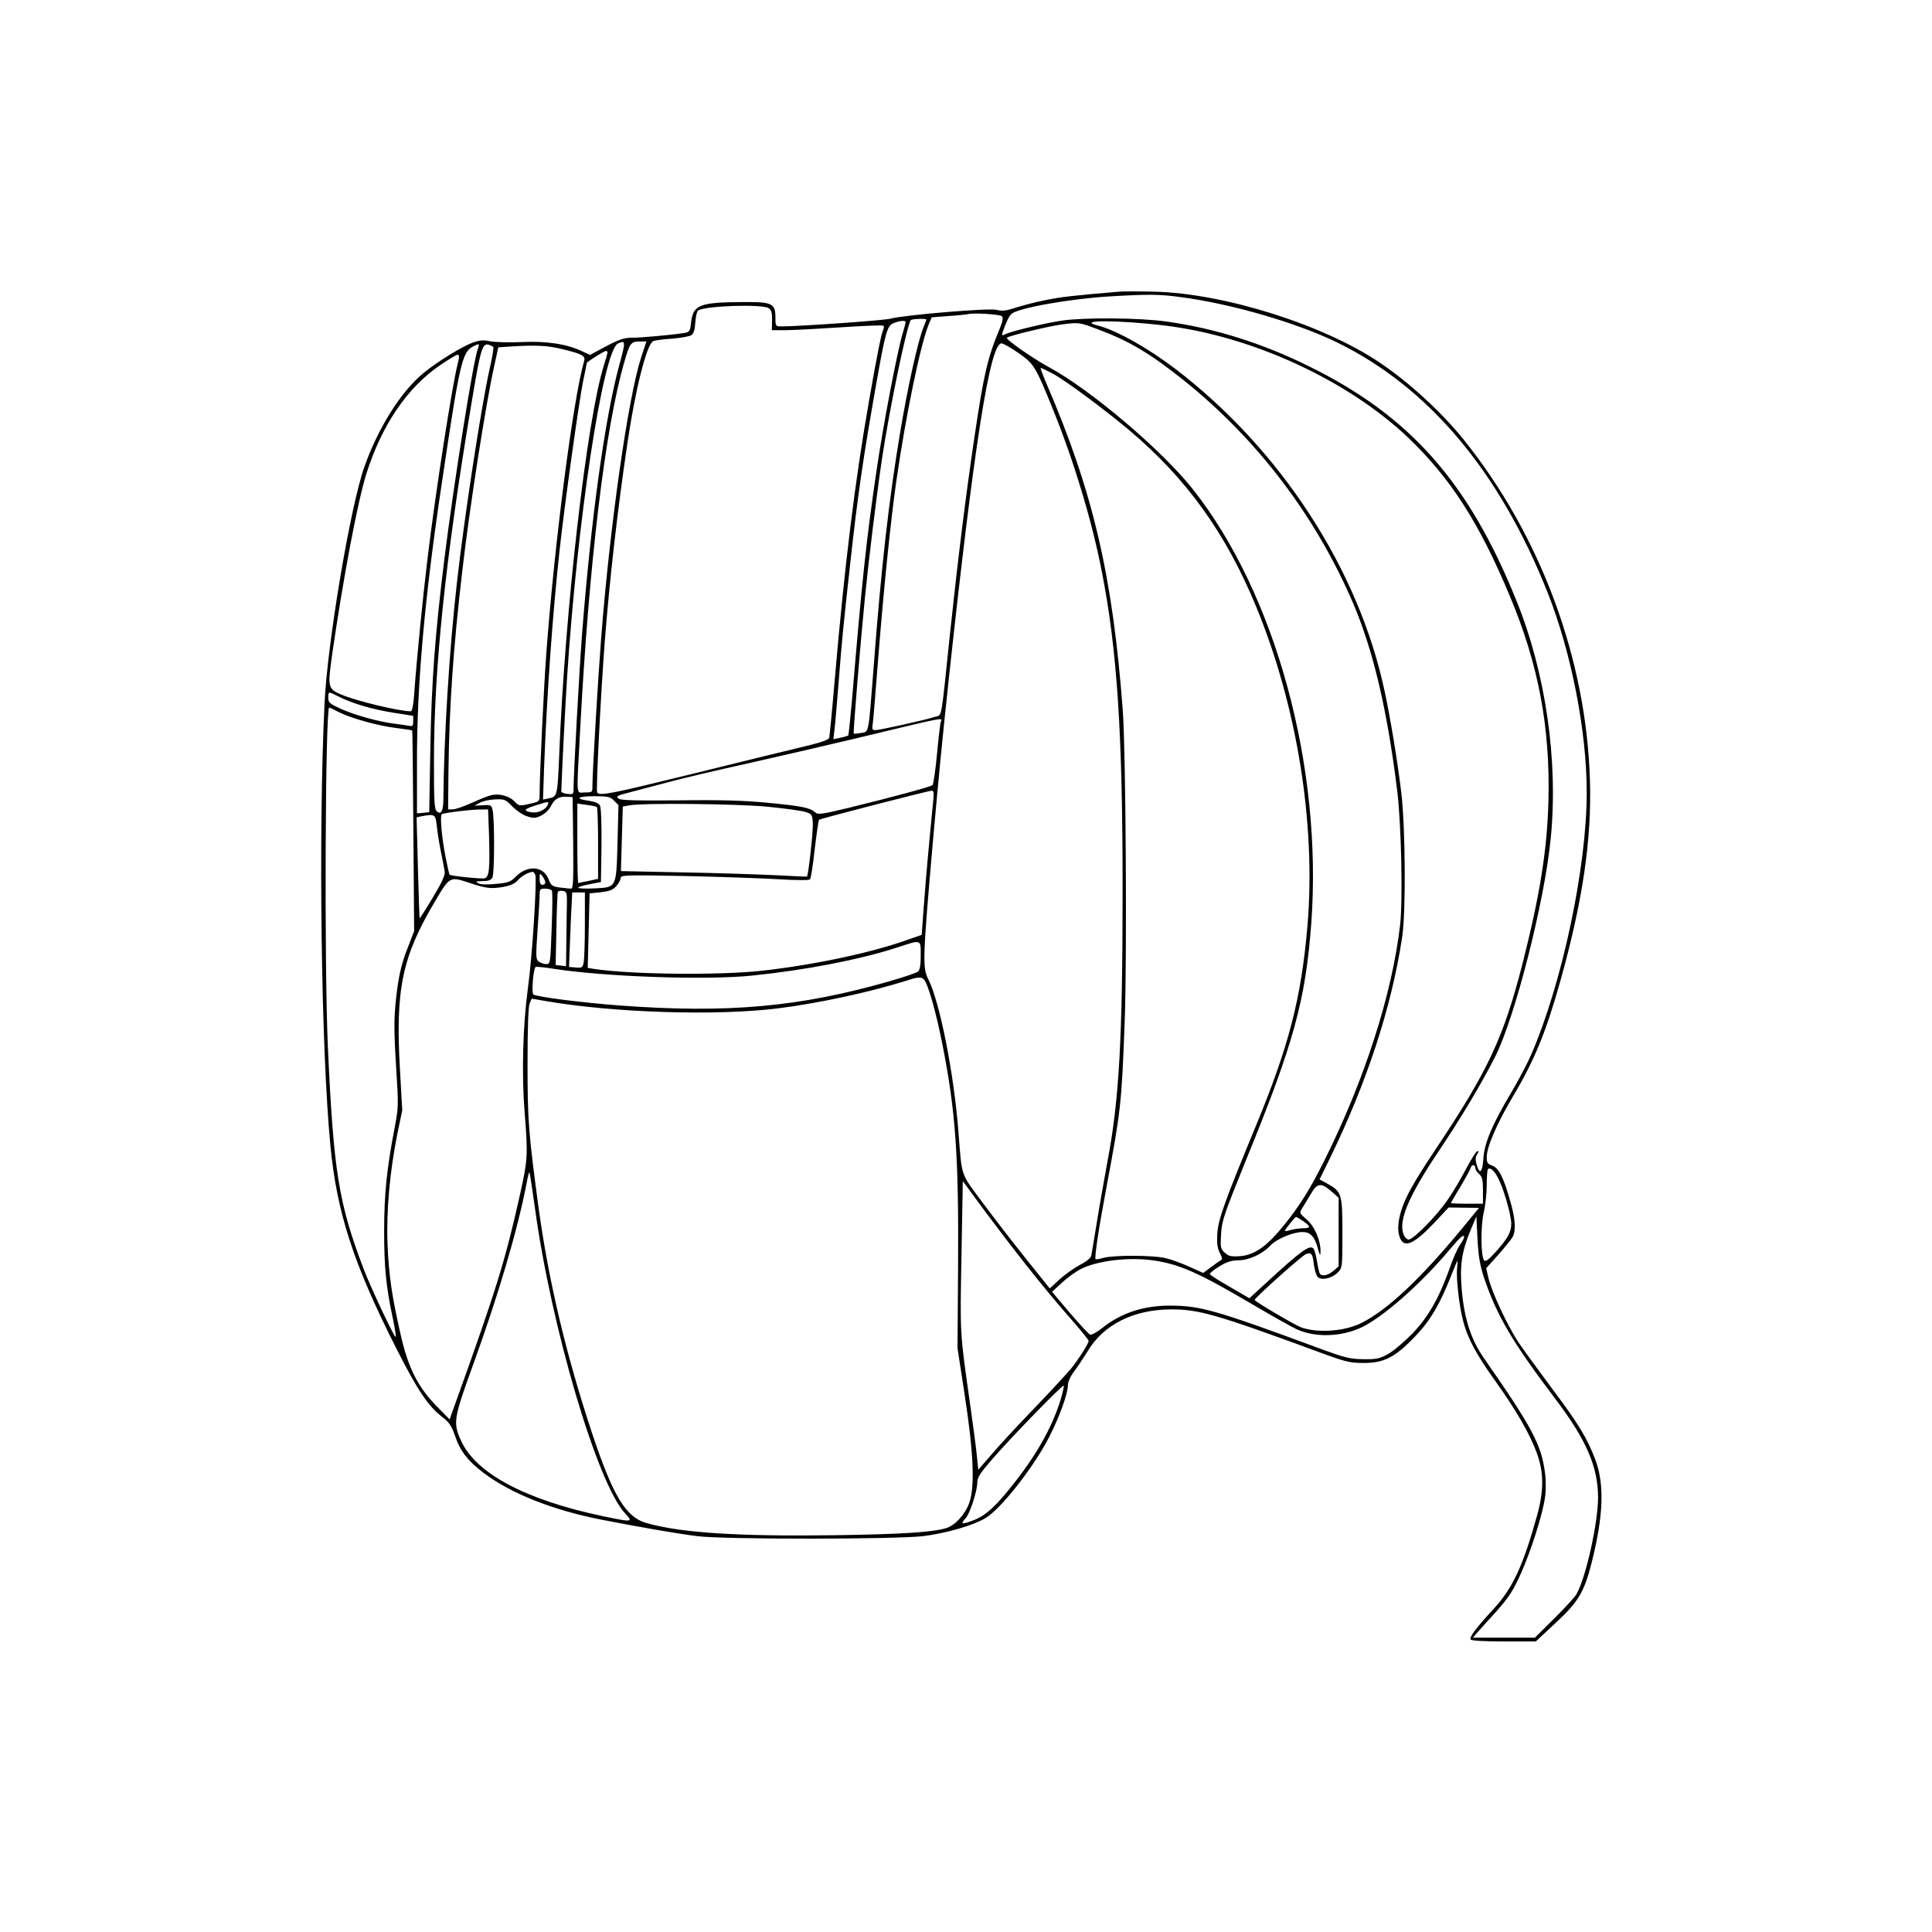<svg xmlns="http://www.w3.org/2000/svg" width="1024pt" viewBox="0 0 1024 1024" preserveAspectRatio="xMidYMid meet" height="1024pt"><path transform="matrix(.1 0 0 -.1 0 1024)" d="m5930 8694c-247-21-308-28-390-45-52-10-123-29-158-40-51-17-71-19-101-11-42 10-495-28-561-47-30-9-486-41-577-41-32 0-33 1-33 45 0 77-16 85-167 84-235-1-269-14-280-107-5-48-8-52-37-57-63-10-227-25-276-25-42 0-68-9-137-45l-86-46-41 19c-82 39-189 55-320 49-67-3-142-1-167 4-35 8-56 6-88-5-59-20-190-101-265-162-121-99-242-292-315-499-74-208-196-934-211-1255-33-690-18-1831 31-2340 34-357 122-628 350-1078 114-224 169-307 249-367 30-23 44-44 61-93 27-82 68-135 154-200 142-107 364-196 620-246 205-40 405-75 512-88 137-18 1048-17 1194 0 119 14 265 56 331 95 81 47 255 268 337 427 55 106 101 233 101 278 0 17 13 47 33 73 18 24 50 72 71 106 85 143 244 222 443 223 146 0 238-26 753-215 169-63 192-69 265-69 109-1 168 29 273 138 82 85 132 170 192 321 17 44 33 81 35 83 1 2 0-16-2-40-6-52 11-201 32-280 24-92 69-176 170-317 112-157 182-278 220-381 38-104 39-200 1-335-73-263-128-382-228-491-97-105-131-151-123-164 4-6 69-10 176-10h169l105 98c120 111 151 163 190 315 64 253 70 420 20 552-42 111-88 188-225 370-70 94-150 204-179 246-60 89-145 272-162 346l-12 51 64 71c35 40 69 82 76 94 19 35 15 97-13 193-35 125-61 174-95 186-25 9-29 15-29 46 0 53 55 179 138 319 115 193 176 342 252 613 118 421 167 750 157 1064-19 645-262 1299-670 1807-118 146-288 302-444 407-298 201-825 367-1193 376-80 2-165 2-190 0zm330-29c266-35 610-135 823-238 487-237 863-682 1119-1326 126-317 208-735 208-1062 0-396-130-1009-294-1388-20-46-68-138-107-203-101-170-142-267-147-351-5-73-20-85-36-28-7 24-6 39 3 53 10 16 10 19 0 16-6-2-33-45-59-94-26-50-70-125-99-166-58-84-180-208-205-208-9 0-21 12-27 28-28 73 27 203 190 446 118 176 228 361 296 496 106 211 261 820 294 1154 41 412-26 878-181 1261-254 630-565 981-1103 1245-247 122-500 201-754 236-142 20-435 22-551 5-90-13-272-57-303-73-16-8-18-7-12 13 15 46 34 86 47 96 37 31 306 79 518 92 205 12 266 12 380-4zm-2185-59c14-10 18-25 17-65l-1-51h72c40 0 170 7 291 15 120 8 222 12 227 9s5-12 0-22c-9-18-34-139-75-377-74-420-130-876-181-1470-14-165-28-307-30-316-4-11-51-27-163-53-86-21-347-84-580-142-416-102-475-114-487-94-7 11 19 519 40 795 27 345 68 702 121 1060 41 278 101 518 135 536 8 5 53 11 101 14 47 4 94 12 103 19 12 8 18 30 20 65 2 29 8 58 14 64 26 26 344 37 376 13zm1235-42c8-8 5-27-13-70-63-151-83-238-132-569-47-317-88-649-130-1045-49-471-41-427-78-439-47-16-296-71-318-71-15 0-18 6-14 28 3 15 16 176 30 357 29 366 66 728 96 938 50 346 128 724 172 829l15 36 89 7c48 3 95 8 103 10 32 8 170-1 180-11zm-400-18c0-2-7-20-15-40-29-69-84-317-124-558-60-358-101-721-140-1238-29-368-24-347-67-355-20-3-38-5-39-3-4 4 35 477 60 728 22 216 61 534 90 730 40 266 129 694 152 733 4 7 83 10 83 3zm-110-13c0-5-7-30-15-58-29-94-106-499-140-735-54-367-76-574-130-1219-9-96-17-176-19-179-3-2-21-8-41-12l-38-8 6 51c4 29 13 142 22 252 17 219 24 291 61 625 40 367 70 570 140 965 47 267 57 301 92 313 33 13 62 15 62 5zm1378-19c461-57 964-289 1284-592 227-217 378-452 542-845 151-361 213-696 203-1082-7-263-45-498-138-865-100-389-181-564-459-980-118-177-163-258-184-329-19-65-20-111-4-146 23-51 75-27 180 84l76 81 81-1 80-1-96-117c-218-263-389-423-525-492-90-46-234-56-323-24-32 12-245 137-245 145 0 11 250 235 272 243 29 11 35 3 42-57 4-30 14-60 22-66 21-18 77-4 105 26 24 25 24 29 24 209 0 207-3 219-81 262l-40 22 53 108c198 406 329 805 385 1178 20 134 17 581-5 765-20 167-59 402-89 540-138 644-549 1276-1106 1703-147 112-317 208-415 232-117 30 116 29 361-1zm-363-18c170-63 278-127 462-274 389-312 699-721 896-1182 106-250 180-563 233-995 21-175 30-573 15-706-42-368-189-824-403-1253-77-153-125-230-211-338-91-113-157-160-235-166-49-3-61 0-81 19-22 20-23 28-19 99 4 70 15 102 132 391 254 621 315 845 346 1254 61 833-190 1751-630 2305-164 206-538 523-757 642-90 49-235 150-226 158 12 11 218 60 288 70 94 12 95 12 190-24zm-2532-188c-76-280-149-803-198-1428-14-183-45-743-45-818 0-32-2-33-32-30-18 2-33 8-33 13 2 77 19 420 30 595 54 841 191 1740 270 1779 41 20 42 11 8-111zm115 37c-69-212-166-895-212-1490-16-205-46-710-46-777 0-38 0-38-40-38-48 0-45-40-25 335 47 884 133 1600 234 1946 28 99 35 109 79 109h38zm-866 44c-24-64-126-705-177-1114-49-397-68-648-74-1000l-6-340-32-3-33-3v278c0 409 40 860 131 1468 96 646 108 698 167 729 33 17 35 16 24-15zm83 11c2-4-6-56-20-116-45-201-136-797-174-1139-40-353-68-814-71-1135 0-67-11-90-34-71-14 12-16 48-16 265 0 493 60 1067 196 1881 51 308 60 337 94 328 11-3 22-9 25-13zm2783-31c84-59 90-69 187-309 108-268 202-579 254-845 82-417 111-855 111-1685 0-799-18-1117-80-1445-16-88-42-232-56-320s-28-169-30-180c-2-12-25-31-60-49-31-17-80-51-108-77l-52-48-126 157c-69 86-173 221-231 299-118 159-108 130-127 373-24 311-99 690-160 810-31 61-30 107 25 735 33 367 47 512 84 859 134 1240 218 1776 279 1776 9 0 50-23 90-51zm-2420 21c108-26 126-36 118-63-59-205-158-973-201-1557-13-179-35-636-35-742 0-36-1-37-55-49-53-12-55-11-79 14-26 28-81 43-123 32-16-3-62-22-104-41s-87-34-100-34h-24l2 207c4 335 25 648 74 1063 37 325 126 894 170 1087l20 92 57 4c142 9 201 6 280-13zm242-17c0-5-9-37-20-72-90-287-206-1301-236-2061-9-215-10-222-53-231l-33-7 6 177c15 388 45 809 82 1146 25 231 103 789 124 892 11 52 20 97 20 99 0 6 92 64 102 64 4 0 8-3 8-7zm-795-65c-28-109-118-685-159-1028-24-197-58-538-71-722-4-57-11-88-18-88-61 0-291 55-369 89-70 30-72 38-48 209 59 409 136 816 182 962 82 258 216 455 390 574 45 31 87 56 94 56 9 0 9-12-1-52zm3156-49c64-34 276-191 404-299 304-256 513-547 674-938 216-526 316-1149 271-1687-33-386-98-638-275-1066-163-394-197-489-203-565-3-54 0-78 13-104 14-27 15-34 4-41-8-4-32-21-53-37l-39-29-71 32c-39 18-96 39-126 46-65 17-278 17-332 2-20-6-38-9-41-7-7 8 15 155 58 384 75 401 80 438 96 875 13 333 6 1432-10 1650-54 714-157 1158-405 1733-19 45-33 82-30 82 4 0 33-14 65-31zm-3788-1710c72-37 177-68 289-86l108-17v-29c0-26-3-28-27-23-16 2-50 8-78 11-82 11-202 44-276 77-62 28-69 34-69 59 0 35 0 35 53 8zm4-84c66-33 211-73 306-84 43-5 80-11 82-13 1-1 4-241 6-533l4-530-37-96c-27-69-42-130-53-213-18-141-19-197-4-436 11-174 11-191-9-295-42-219-56-354-56-550 0-192 10-294 46-463 11-52 18-96 15-98-6-6-132 261-170 361-132 348-159 513-189 1170-20 433-14 1805 7 1805 2 0 25-11 52-25zm3189-52c-3-10-12-87-20-172s-19-158-23-162c-9-9-209-63-442-120-150-36-166-38-181-24-27 24-71 33-250 50-121 12-247 16-472 13-229-2-310 0-319 9-15 15-15 14 91 42 41 11 127 33 190 50s246 60 405 95c160 36 405 93 545 126 524 126 484 118 476 93zm-40-420c-18-181-39-408-49-548l-12-160-80-28c-195-69-499-133-775-163-230-24-693-19-885 11l-30 5 5 197 5 198 60 6c47 6 64 12 82 33 13 15 23 34 23 43 0 15 32 16 338 10 185-4 409-12 496-17 95-6 164-6 169-1s16 76 25 159c10 83 20 153 23 157 7 6 571 152 597 154 11 1 13-12 8-56zm-1908-220c2-201 0-243-11-243-8 0-35 3-60 6-41 6-46 10-60 45-27 69-110 75-172 14-29-30-41-34-108-40-48-5-82-3-93 4-16 9-12 10 23 11 31 0 45 5 53 19 11 21 12 306 1 356-6 28-9 30-51 27l-45-2 28 15c15 9 52 17 81 18 50 2 56 0 92-38 22-22 57-46 79-52 34-11 45-10 75 5 19 10 42 32 50 50 18 37 44 52 85 49l30-2zm217 223 23-23-5-199c-7-245-3-237-131-243-97-3-103 5-15 23l58 11 3 193c1 119-2 200-8 212-7 13-26 21-60 26-77 10-59 24 30 24 72 0 84-3 105-24zm-351-20c-11-29-54-48-91-41-43 8-34 18 32 38 64 20 65 20 59 3zm259-13c4-2 7-89 7-193v-188l-50-11c-28-6-53-11-55-11-3 0-5 95-5 211v210l48-7c26-3 50-8 55-11zm907 1c91-9 181-21 200-28 33-10 35-14 38-57 3-40-23-277-31-285-1-1-74 2-162 7-88 4-309 12-492 15l-332 7 5 171 5 171 32 6c71 14 572 9 737-7zm-1478-151c5-179 1-221-23-228-15-5-179 12-186 19-2 1-12 45-22 97-18 89-30 214-20 223 7 7 133 23 190 25l56 1zm-277 50c3-32 13-94 22-138s18-91 20-105c3-18-15-58-63-137-37-62-69-112-70-110-1 1-5 122-9 269l-7 266 23 5c74 14 77 12 84-50zm522-260c10-26-16-431-38-593-28-205-35-460-18-671 18-225 16-247-26-435-77-344-122-492-340-1098l-32-89-55 56c-113 112-164 212-207 404-44 195-60 301-67 468-7 175 12 387 52 585l26 125-12 213c-25 430 11 601 187 897 77 130 77 130 180 96 89-30 117-33 179-22 41 8 64 18 79 36 18 21 54 42 78 44 4 1 11-7 14-16zm53-40c0-7-7-13-15-13-10 0-15 10-15 33 1 30 1 31 15 13 8-11 15-26 15-33zm35-43c4-6 3-96-1-200-7-186-7-190-29-190-11 0-29 6-39 13-16 12-17 24-7 166 6 84 11 168 11 187 0 31 3 34 29 34 17 0 33-5 36-10zm80-57c-1-29-2-119-3-199l-2-145-27 3-28 3 4 190c2 105 5 194 8 198 3 5 15 7 26 5 19-3 22-9 22-55zm95-122c0-93-3-183-6-200-6-30-9-32-42-29l-36 3 2 60c1 33 5 122 8 198l7 137h33 34zm1780-165c0-52-4-77-15-86-7-6-74-29-147-50-480-138-863-172-1438-129-189 14-441 46-453 58-11 11 0 138 12 146 5 2 48-2 97-10 268-42 807-61 1049-36 285 29 573 85 770 149 131 43 125 45 125-42zm18-129c22-26 63-171 96-338 71-355 88-599 84-1189l-3-425 39-255c46-301 54-479 23-566-20-59-75-119-121-133-69-22-239-33-591-38-507-7-813 12-997 64-112 31-180 145-293 486-137 415-227 798-280 1182-54 402-59 464-59 765 0 193 4 304 11 321l11 26 75-13c359-62 902-79 1227-39 217 27 491 86 690 149 57 19 75 19 88 3zm2922-1000c0-7 9-20 20-30 16-14 20-29 20-87v-70h-85c-47 0-85 2-85 3 0 2 22 41 50 86 27 46 52 92 55 102 7 20 25 17 25-4zm117-45c30-52 73-201 73-248 0-45-19-79-85-152-33-37-51-50-58-43-19 19-20 180-3 254 9 38 16 103 16 146s3 80 6 84c11 11 31-4 51-41zm-5102-163c86-632 331-1464 479-1621 43-47 40-47-124-13-405 86-667 225-746 398-44 96-40 118 63 402 134 369 237 718 284 963 6 34 13 61 15 59s15-87 29-188zm2600-299c104-131 156-194 268-322 37-43 67-81 67-85 0-14-55-100-94-148-23-27-110-122-194-209-85-88-186-197-225-243l-72-83-8 78c-4 42-21 169-37 282-53 370-52 360-44 777l7 393 116-158c64-86 161-213 216-282zm1621 386 39-34v-182-182l-28-24c-29-25-61-31-72-14-3 5-10 35-15 67-5 31-14 61-19 66-20 20-64-11-254-186l-85-78-103 60c-57 32-105 63-106 68-2 5 21 23 50 41 40 24 65 32 100 32 56 0 128 33 171 79 33 35 120 71 170 71 41 0 64-24 81-87 11-39 13-43 14-19 2 59-31 136-73 172-40 35-40 35-23 62 9 15 30 48 45 74 33 58 54 61 108 14zm-149-158c41-29 42-38 0-38-17 0-47-4-65-9-17-5-32-7-32-5 0 7 54 74 59 74 3 0 20-10 38-22zm958-298c67-201 151-344 379-645 163-215 226-359 226-522 0-134-64-423-114-512-7-14-60-71-117-128l-104-103h-164-164l19 23c11 12 57 64 103 114 69 78 90 110 131 201 55 122 117 318 129 407 5 33 5 90 0 126-19 151-67 242-323 609-69 99-104 206-118 359-12 133-2 204 48 325l29 69 6-120c5-92 13-139 34-203zm-105 212c0-4-10-23-23-42s-36-71-51-115c-56-160-114-263-198-351-43-44-101-94-130-110-47-26-62-29-133-28-72 1-96 7-250 64-531 196-615 220-774 220-140 0-259-39-358-118-29-23-58-39-65-36s-56 55-108 116l-94 111 53 49c29 27 74 59 100 72 86 44 251 64 380 46 139-19 242-64 530-234 102-60 207-119 235-132 98-44 232-40 339 9 113 52 317 231 467 410 60 71 80 89 80 69zm-2139-862c-48-156-140-314-284-488-81-97-124-132-194-156-47-17-53-13-24 18 22 25 61 144 61 190 0 25 16 50 79 122 103 119 373 396 379 390 2-3-5-37-17-76z"></path></svg>